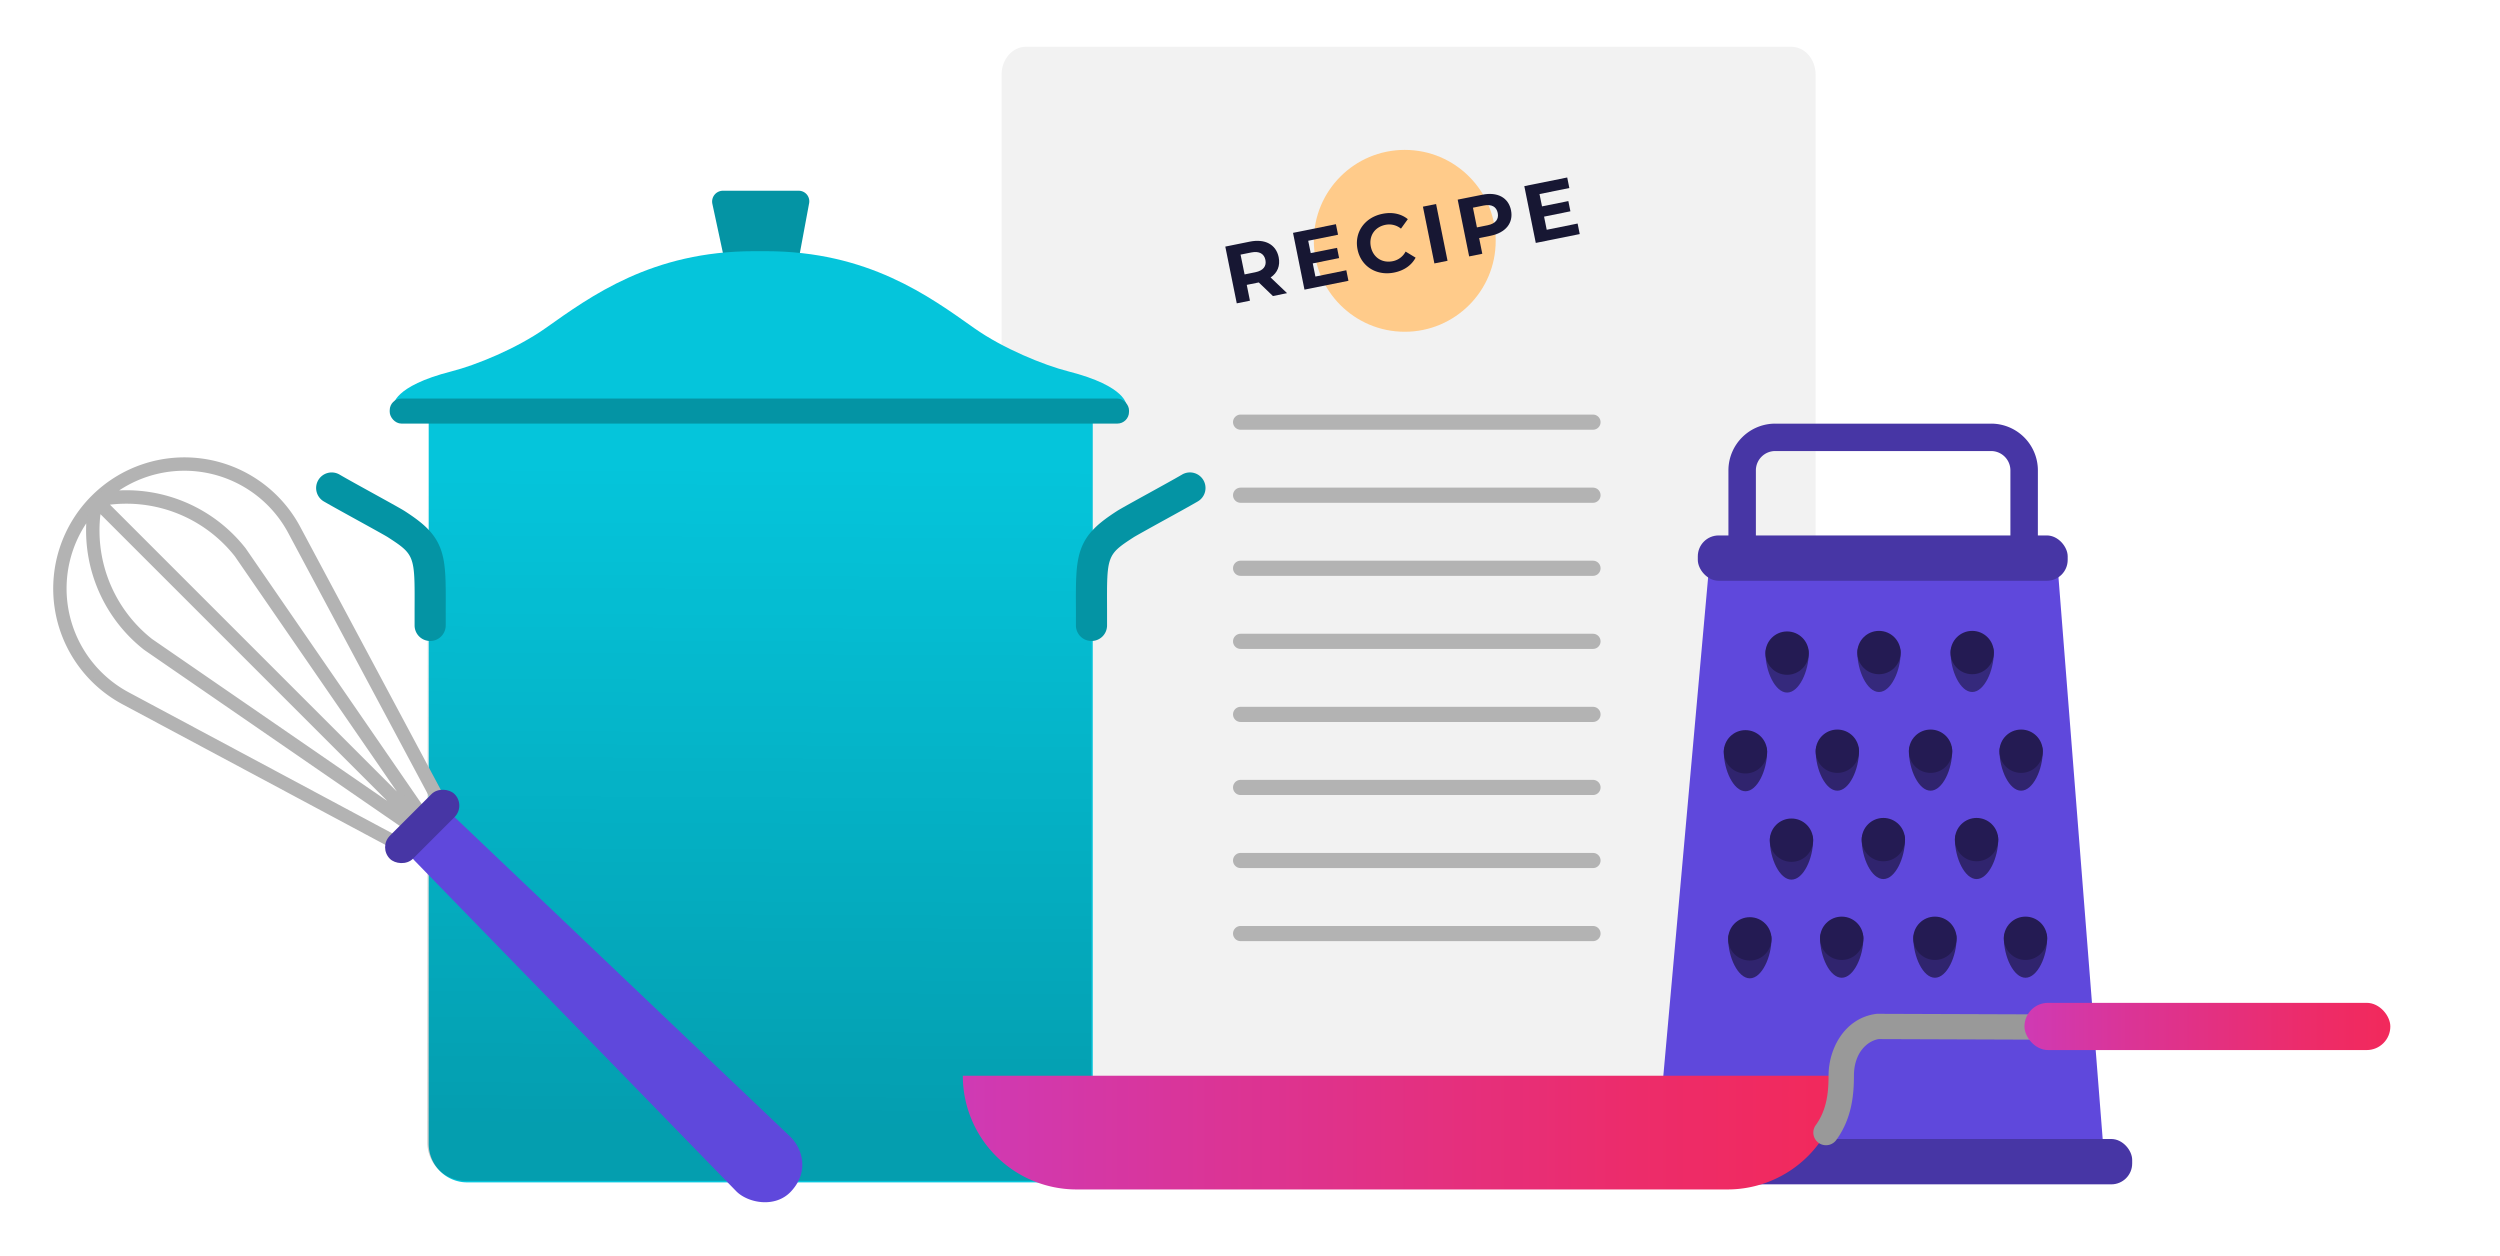 <svg xmlns="http://www.w3.org/2000/svg" xmlns:xlink="http://www.w3.org/1999/xlink" width="1976.93" height="992.89" viewBox="0 0 1976.93 992.89"><defs><linearGradient id="a" x1="601.75" y1="367.95" x2="598.98" y2="893.08" gradientUnits="userSpaceOnUse"><stop offset="0" stop-opacity="0"/><stop offset="1" stop-opacity="0.2"/></linearGradient><linearGradient id="b" x1="761.36" y1="895.62" x2="1455.97" y2="895.62" gradientUnits="userSpaceOnUse"><stop offset="0" stop-color="#cf3ab4"/><stop offset="0.3" stop-color="#db3495"/><stop offset="0.76" stop-color="#ec2c6b"/><stop offset="1" stop-color="#f2295b"/></linearGradient><linearGradient id="c" x1="1600.89" y1="811.7" x2="1890.21" y2="811.7" xlink:href="#b"/></defs><path d="M1416.54,915.69H811.23c-10.6,0-19.19-9.81-19.19-21.92V59C792,46.85,800.63,37,811.23,37h605.31c10.6,0,19.19,9.82,19.19,21.93V893.77C1435.73,905.88,1427.14,915.69,1416.54,915.69Z" fill="#f2f2f2"/><circle cx="1110.85" cy="190.44" r="71.91" fill="#ffcb8a"/><path d="M1006.6,234.11l-11.19-10.76-.51.1-9,1.83,2.52,12.5L978,239.88,968.93,195l19.43-3.93c12-2.42,20.75,2.28,22.79,12.35,1.36,6.74-1,12.36-6.38,16l13,12.4Zm-17.11-34.47L981,201.35,984.19,217l8.46-1.71c6.35-1.28,9-4.88,8-9.75S995.84,198.36,989.49,199.64Z" fill="#171733"/><path d="M1064.62,213.71l1.69,8.33-34.77,7-9.06-44.9,33.92-6.85,1.69,8.33-23.6,4.77,2,9.75L1057.3,196l1.63,8.08-20.84,4.21,2.1,10.39Z" fill="#171733"/><path d="M1073.51,197.23c-2.74-13.54,5.7-25.32,19.68-28.14,7.76-1.57,14.81-.06,20.07,4.22l-5.42,7.5a14.78,14.78,0,0,0-12.35-3c-8.4,1.7-13.18,8.81-11.47,17.27s8.87,13.16,17.27,11.47a14.63,14.63,0,0,0,10.22-7.61l7.91,4.81c-3.18,6-9.09,10.18-16.92,11.76C1088.59,218.35,1076.24,210.76,1073.51,197.23Z" fill="#171733"/><path d="M1125.21,163.42l10.4-2.1,9.06,44.89-10.39,2.1Z" fill="#171733"/><path d="M1194.88,166.3c2,10-4.22,17.74-16.22,20.16l-9,1.83,2.5,12.38-10.39,2.1-9.07-44.9L1172.1,154C1184.09,151.52,1192.85,156.23,1194.88,166.3Zm-10.51,2.12c-1-4.93-4.79-7.17-11.14-5.89l-8.47,1.71,3.15,15.59,8.47-1.71C1182.73,176.83,1185.35,173.3,1184.37,168.42Z" fill="#171733"/><path d="M1247.53,176.76l1.68,8.34-34.76,7-9.07-44.9,33.93-6.85,1.68,8.34-23.6,4.77,2,9.74L1240.2,159l1.64,8.09L1221,171.31l2.1,10.39Z" fill="#171733"/><line x1="981.03" y1="333.83" x2="1259.69" y2="333.83" fill="none" stroke="#b3b3b3" stroke-linecap="round" stroke-miterlimit="10" stroke-width="12"/><line x1="981.03" y1="391.6" x2="1259.69" y2="391.6" fill="none" stroke="#b3b3b3" stroke-linecap="round" stroke-miterlimit="10" stroke-width="12"/><line x1="981.03" y1="449.37" x2="1259.69" y2="449.37" fill="none" stroke="#b3b3b3" stroke-linecap="round" stroke-miterlimit="10" stroke-width="12"/><line x1="981.03" y1="507.15" x2="1259.69" y2="507.15" fill="none" stroke="#b3b3b3" stroke-linecap="round" stroke-miterlimit="10" stroke-width="12"/><line x1="981.03" y1="564.92" x2="1259.69" y2="564.92" fill="none" stroke="#b3b3b3" stroke-linecap="round" stroke-miterlimit="10" stroke-width="12"/><line x1="981.03" y1="622.69" x2="1259.69" y2="622.69" fill="none" stroke="#b3b3b3" stroke-linecap="round" stroke-miterlimit="10" stroke-width="12"/><line x1="981.03" y1="680.46" x2="1259.69" y2="680.46" fill="none" stroke="#b3b3b3" stroke-linecap="round" stroke-miterlimit="10" stroke-width="12"/><line x1="981.03" y1="738.23" x2="1259.69" y2="738.23" fill="none" stroke="#b3b3b3" stroke-linecap="round" stroke-miterlimit="10" stroke-width="12"/><polygon points="1663.84 914.62 1309.57 914.62 1351.72 445.61 1626.93 445.61 1663.84 914.62" fill="#5f48dc"/><rect x="1287.34" y="900.69" width="398.73" height="35.86" rx="16.51" fill="#4736a5"/><path d="M1430.32,516.19c0,14.68-7.67,31.48-17.13,31.48s-17.14-16.8-17.14-31.48S1430.32,501.51,1430.32,516.19Z" fill="#35297c"/><circle cx="1413.19" cy="516.47" r="17.14" fill="#241b53"/><path d="M1503,515.74c0,14.68-7.68,31.48-17.14,31.48s-17.14-16.8-17.14-31.48S1503,501.06,1503,515.74Z" fill="#35297c"/><circle cx="1485.85" cy="516.02" r="17.14" fill="#241b53"/><path d="M1576.69,515.74c0,14.68-7.67,31.48-17.13,31.48s-17.14-16.8-17.14-31.48S1576.69,501.06,1576.69,515.74Z" fill="#35297c"/><circle cx="1559.56" cy="516.02" r="17.14" fill="#241b53"/><path d="M1397.4,594.22c0,14.68-7.68,31.49-17.14,31.49s-17.14-16.81-17.14-31.49S1397.4,579.55,1397.4,594.22Z" fill="#30246e"/><circle cx="1380.26" cy="594.51" r="17.14" fill="#241b53"/><path d="M1470.06,593.77c0,14.68-7.67,31.49-17.14,31.49s-17.14-16.81-17.14-31.49S1470.06,579.09,1470.06,593.77Z" fill="#30246e"/><circle cx="1452.92" cy="594.05" r="17.14" fill="#241b53"/><path d="M1543.77,593.77c0,14.68-7.68,31.49-17.14,31.49s-17.14-16.81-17.14-31.49S1543.77,579.09,1543.77,593.77Z" fill="#30246e"/><circle cx="1526.63" cy="594.05" r="17.14" fill="#241b53"/><path d="M1615.39,593.77c0,14.68-7.67,31.49-17.14,31.49s-17.13-16.81-17.13-31.49S1615.39,579.09,1615.39,593.77Z" fill="#30246e"/><circle cx="1598.25" cy="594.05" r="17.14" fill="#241b53"/><path d="M1433.78,664.12c0,14.68-7.67,31.48-17.13,31.48s-17.14-16.8-17.14-31.48S1433.78,649.44,1433.78,664.12Z" fill="#30246e"/><circle cx="1416.65" cy="664.4" r="17.14" fill="#241b53"/><path d="M1506.45,663.66c0,14.68-7.68,31.49-17.14,31.49s-17.14-16.81-17.14-31.49S1506.45,649,1506.45,663.66Z" fill="#30246e"/><circle cx="1489.31" cy="663.94" r="17.14" fill="#241b53"/><path d="M1580.16,663.66c0,14.68-7.68,31.49-17.14,31.49s-17.14-16.81-17.14-31.49S1580.16,649,1580.16,663.66Z" fill="#30246e"/><circle cx="1563.02" cy="663.94" r="17.14" fill="#241b53"/><path d="M1400.86,742.15c0,14.68-7.68,31.49-17.14,31.49s-17.14-16.81-17.14-31.49S1400.86,727.47,1400.86,742.15Z" fill="#30246e"/><circle cx="1383.72" cy="742.43" r="17.14" fill="#241b53"/><path d="M1473.52,741.7c0,14.68-7.67,31.48-17.14,31.48s-17.14-16.8-17.14-31.48S1473.52,727,1473.52,741.7Z" fill="#30246e"/><circle cx="1456.38" cy="741.98" r="17.14" fill="#241b53"/><path d="M1547.23,741.7c0,14.68-7.67,31.48-17.14,31.48S1513,756.38,1513,741.7,1547.23,727,1547.23,741.7Z" fill="#30246e"/><circle cx="1530.09" cy="741.98" r="17.14" fill="#241b53"/><path d="M1618.85,741.7c0,14.68-7.67,31.48-17.14,31.48s-17.13-16.8-17.13-31.48S1618.85,727,1618.85,741.7Z" fill="#30246e"/><circle cx="1601.71" cy="741.98" r="17.14" fill="#241b53"/><rect x="1342.58" y="423.41" width="292.49" height="35.86" rx="16.51" fill="#4736a5"/><path d="M1611.48,445.61h-21.71V371.76a15.31,15.31,0,0,0-15.49-15.09H1404a15.31,15.31,0,0,0-15.5,15.09v73.85h-21.71V371.76A37,37,0,0,1,1404,335h170.3a37,37,0,0,1,37.2,36.8Z" fill="#4736a5"/><path d="M339,316.39H864.12a0,0,0,0,1,0,0V904.58A30.45,30.45,0,0,1,833.67,935H369.43A30.45,30.45,0,0,1,339,904.58V316.39a0,0,0,0,1,0,0Z" fill="#05c5db"/><path d="M627.89,224.9H577l-13.68-63.7a8.57,8.57,0,0,1,8.39-10.37h59.9a8.36,8.36,0,0,1,8.22,9.89Z" fill="#0494a4"/><path d="M337.91,315.17H863a0,0,0,0,1,0,0V903.36A30.45,30.45,0,0,1,832.6,933.8H368.36a30.45,30.45,0,0,1-30.45-30.45V315.17A0,0,0,0,1,337.91,315.17Z" fill="url(#a)"/><path d="M596.33,320l-285.21.54s-.68-15,45.95-26.89c19.44-4.95,51.54-18.06,74.22-34.08,35.91-25.38,84.16-60.94,165.05-60.94h9.17c80.89,0,129.14,35.56,165,60.94,22.68,16,54.78,29.13,74.22,34.08,46.62,11.87,46,26.89,46,26.89L605.52,320Z" fill="#05c5db"/><rect x="308.18" y="315.17" width="584.61" height="19.79" rx="9.25" fill="#0494a4"/><path d="M340.15,506.88a12.31,12.31,0,0,1-12.3-12.31q0-7,0-13c.19-42.12.2-42.92-21.06-56.71-1.88-1.23-13.9-7.86-23.56-13.19-10.7-5.9-21.76-12-26.91-15a12.31,12.31,0,1,1,12.47-21.22c4.86,2.86,15.78,8.89,26.34,14.71,13.91,7.68,22.56,12.47,25.05,14.09,14.47,9.38,23.75,17.33,28.38,30.15,4.06,11.28,4,24.85,3.9,47.33q0,5.94,0,12.86A12.31,12.31,0,0,1,340.15,506.88Z" fill="#0494a4"/><path d="M863.12,506.88a12.31,12.31,0,0,1-12.31-12.31q0-6.93,0-12.86c-.1-22.48-.16-36,3.91-47.33,4.62-12.82,13.9-20.77,28.37-30.15,2.49-1.62,11.14-6.41,25.06-14.09,10.55-5.82,21.47-11.85,26.33-14.71a12.31,12.31,0,1,1,12.47,21.22c-5.15,3-16.21,9.14-26.91,15-9.66,5.33-21.67,12-23.56,13.19-21.25,13.79-21.25,14.59-21.05,56.71,0,4,0,8.32,0,13A12.31,12.31,0,0,1,863.12,506.88Z" fill="#0494a4"/><path d="M761.36,850.67H1456a0,0,0,0,1,0,0v0a89.91,89.91,0,0,1-89.91,89.91H851.28a89.91,89.91,0,0,1-89.91-89.91v0a0,0,0,0,1,0,0Z" fill="url(#b)"/><path d="M1443.93,905.62a10,10,0,0,1-8.08-15.88c8.92-12.24,10.12-26.62,10.12-39.07,0-21.68,12.83-45.43,37.34-48.88l.71-.1h.72L1854.32,803a10,10,0,0,1,0,20h0l-368.78-1.32c-9.51,1.69-19.5,11.33-19.5,29,0,14.75-1.59,33.86-14,50.84A10,10,0,0,1,1443.93,905.62Z" fill="#999"/><rect x="1600.89" y="793.02" width="289.32" height="37.34" rx="18.67" fill="url(#c)"/><path d="M357.61,644.67,236,417.15A102.27,102.27,0,1,0,97.53,555.58L325,677.25M51.17,463.45a94.59,94.59,0,0,1,18.91-54.83,118.37,118.37,0,0,0,44.8,104.06l204.3,140.73-7.87,7.87L101.12,548.83a94.61,94.61,0,0,1-49.95-85.38Zm26-43.5a110.57,110.57,0,0,1,1.19-16.56L319,644,119.39,506.54A110.72,110.72,0,0,1,77.18,420ZM83.75,398A110.71,110.71,0,0,1,186.9,439L324.33,638.57ZM89,389.68a94.67,94.67,0,0,1,140.26,31.08L341.64,631l-7.87,7.87L193.05,434.49A118.36,118.36,0,0,0,89,389.68Z" fill="#b3b3b3" stroke="#b3b3b3" stroke-miterlimit="10" stroke-width="3"/><path d="M582.31,942.11l-253.94-261a23.41,23.41,0,0,1,0-33.1h0a23.41,23.41,0,0,1,33.1,0L625.24,899.17c9.14,9.14,14.94,27.17.32,42.94C613,955.65,591.45,951.25,582.31,942.11Z" fill="#5f48dc"/><rect x="297.7" y="640.63" width="72.33" height="25.76" rx="12.88" transform="translate(-364.31 427.49) rotate(-45)" fill="#4736a5"/></svg>